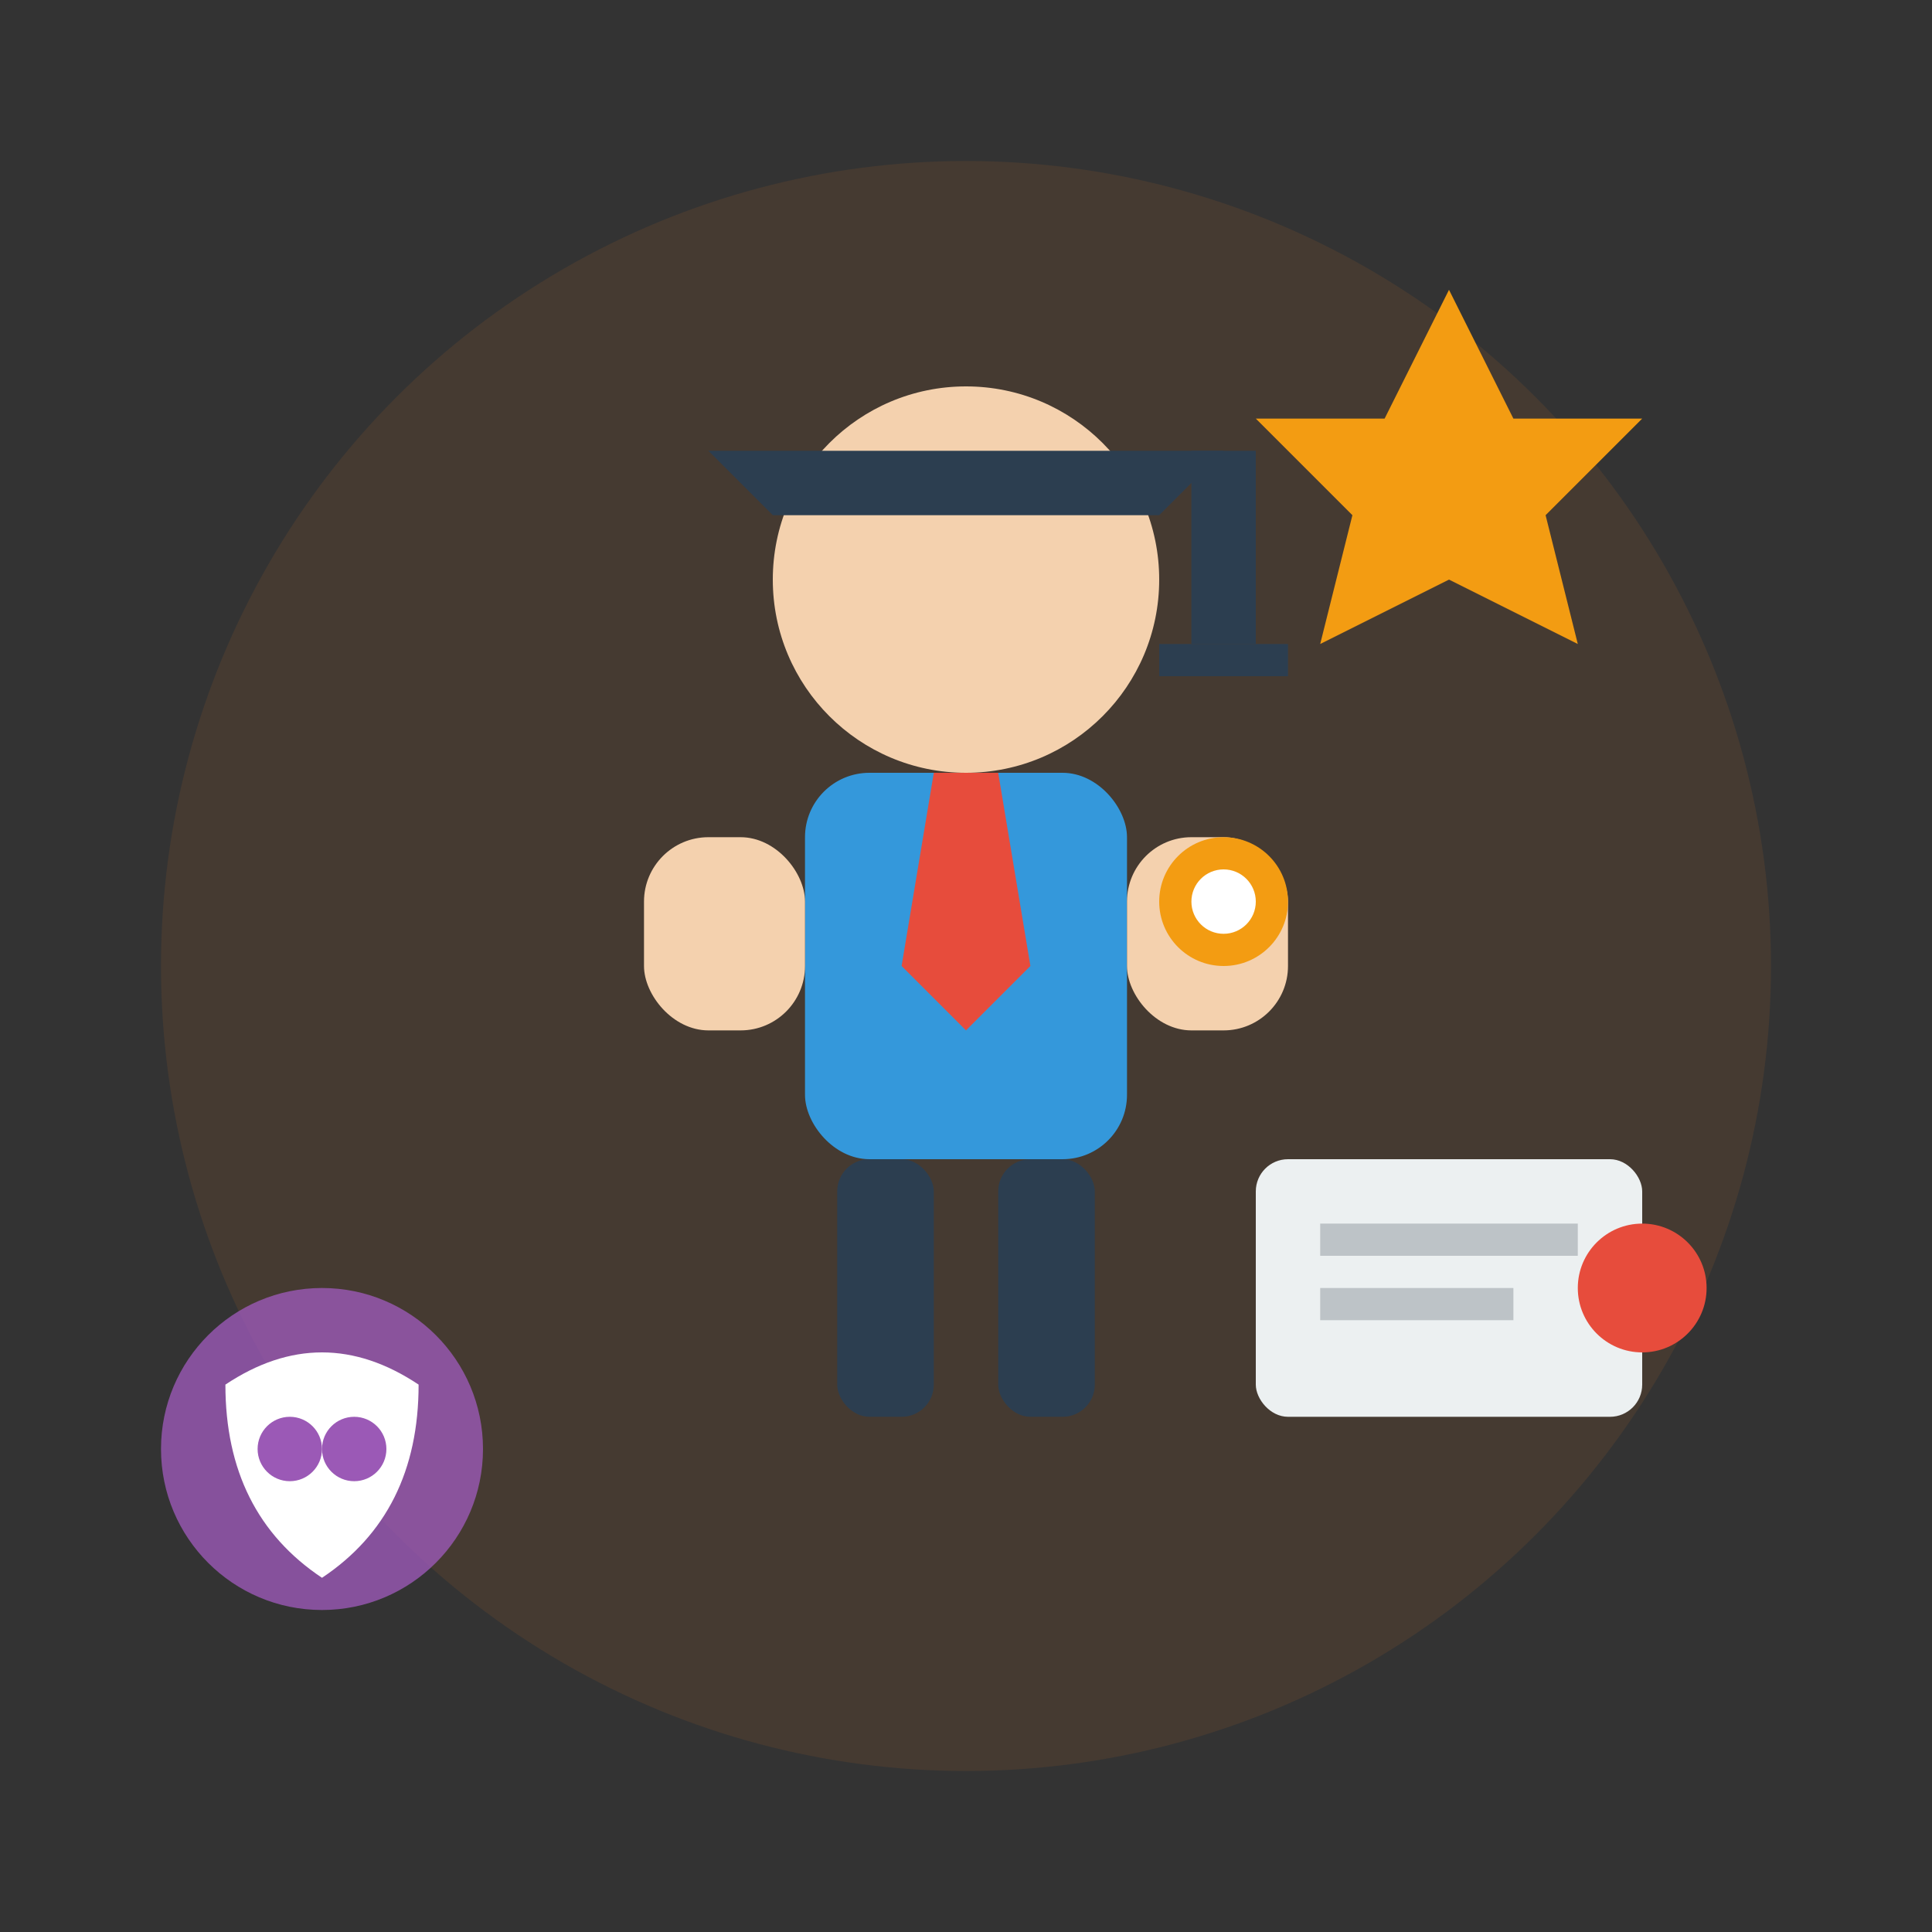 <svg width="60" height="60" viewBox="0 0 60 60" fill="none" xmlns="http://www.w3.org/2000/svg">
  <rect x="0" y="0" width="60" height="60" fill="#333333" stroke="none"/>
  <!-- Background circle -->
  <circle cx="30" cy="30" r="25" fill="#e67e22" opacity="0.1"/>
  
  <!-- Expert person -->
  <g transform="translate(20, 10)">
    <!-- Head -->
    <circle cx="10" cy="8" r="6" fill="#f4d1ae"/>
    
    <!-- Graduation cap -->
    <path d="M4 6 L16 6 L18 4 L2 4 Z" fill="#2c3e50"/>
    <rect x="17" y="4" width="2" height="6" fill="#2c3e50"/>
    <rect x="16" y="10" width="4" height="1" fill="#2c3e50"/>
    
    <!-- Body -->
    <rect x="5" y="14" width="10" height="12" rx="2" fill="#3498db"/>
    
    <!-- Professional tie -->
    <path d="M9 14 L11 14 L12 20 L10 22 L8 20 Z" fill="#e74c3c"/>
    
    <!-- Arms -->
    <rect x="0" y="16" width="5" height="6" rx="2" fill="#f4d1ae"/>
    <rect x="15" y="16" width="5" height="6" rx="2" fill="#f4d1ae"/>
    
    <!-- Professional badge -->
    <circle cx="18" cy="18" r="2" fill="#f39c12"/>
    <circle cx="18" cy="18" r="1" fill="#ffffff"/>
    
    <!-- Legs -->
    <rect x="6" y="26" width="3" height="8" rx="1" fill="#2c3e50"/>
    <rect x="11" y="26" width="3" height="8" rx="1" fill="#2c3e50"/>
  </g>
  
  <!-- Expertise symbols -->
  <g transform="translate(45, 15)">
    <!-- Star of expertise -->
    <path d="M0 -6 L2 -2 L6 -2 L3 1 L4 5 L0 3 L-4 5 L-3 1 L-6 -2 L-2 -2 Z" fill="#f39c12"/>
  </g>
  
  <g transform="translate(45, 40)">
    <!-- Certificate -->
    <rect x="-6" y="-4" width="12" height="8" rx="1" fill="#ecf0f1"/>
    <rect x="-4" y="-2" width="8" height="1" fill="#bdc3c7"/>
    <rect x="-4" y="0" width="6" height="1" fill="#bdc3c7"/>
    <circle cx="6" cy="0" r="2" fill="#e74c3c"/>
  </g>
  
  <!-- Knowledge indicators -->
  <g transform="translate(10, 45)">
    <!-- Brain/knowledge symbol -->
    <circle cx="0" cy="0" r="5" fill="#9b59b6" opacity="0.8"/>
    <path d="M-3 -2 Q0 -4 3 -2 Q3 2 0 4 Q-3 2 -3 -2" fill="#ffffff"/>
    <circle cx="-1" cy="0" r="1" fill="#9b59b6"/>
    <circle cx="1" cy="0" r="1" fill="#9b59b6"/>
  </g>
</svg>
